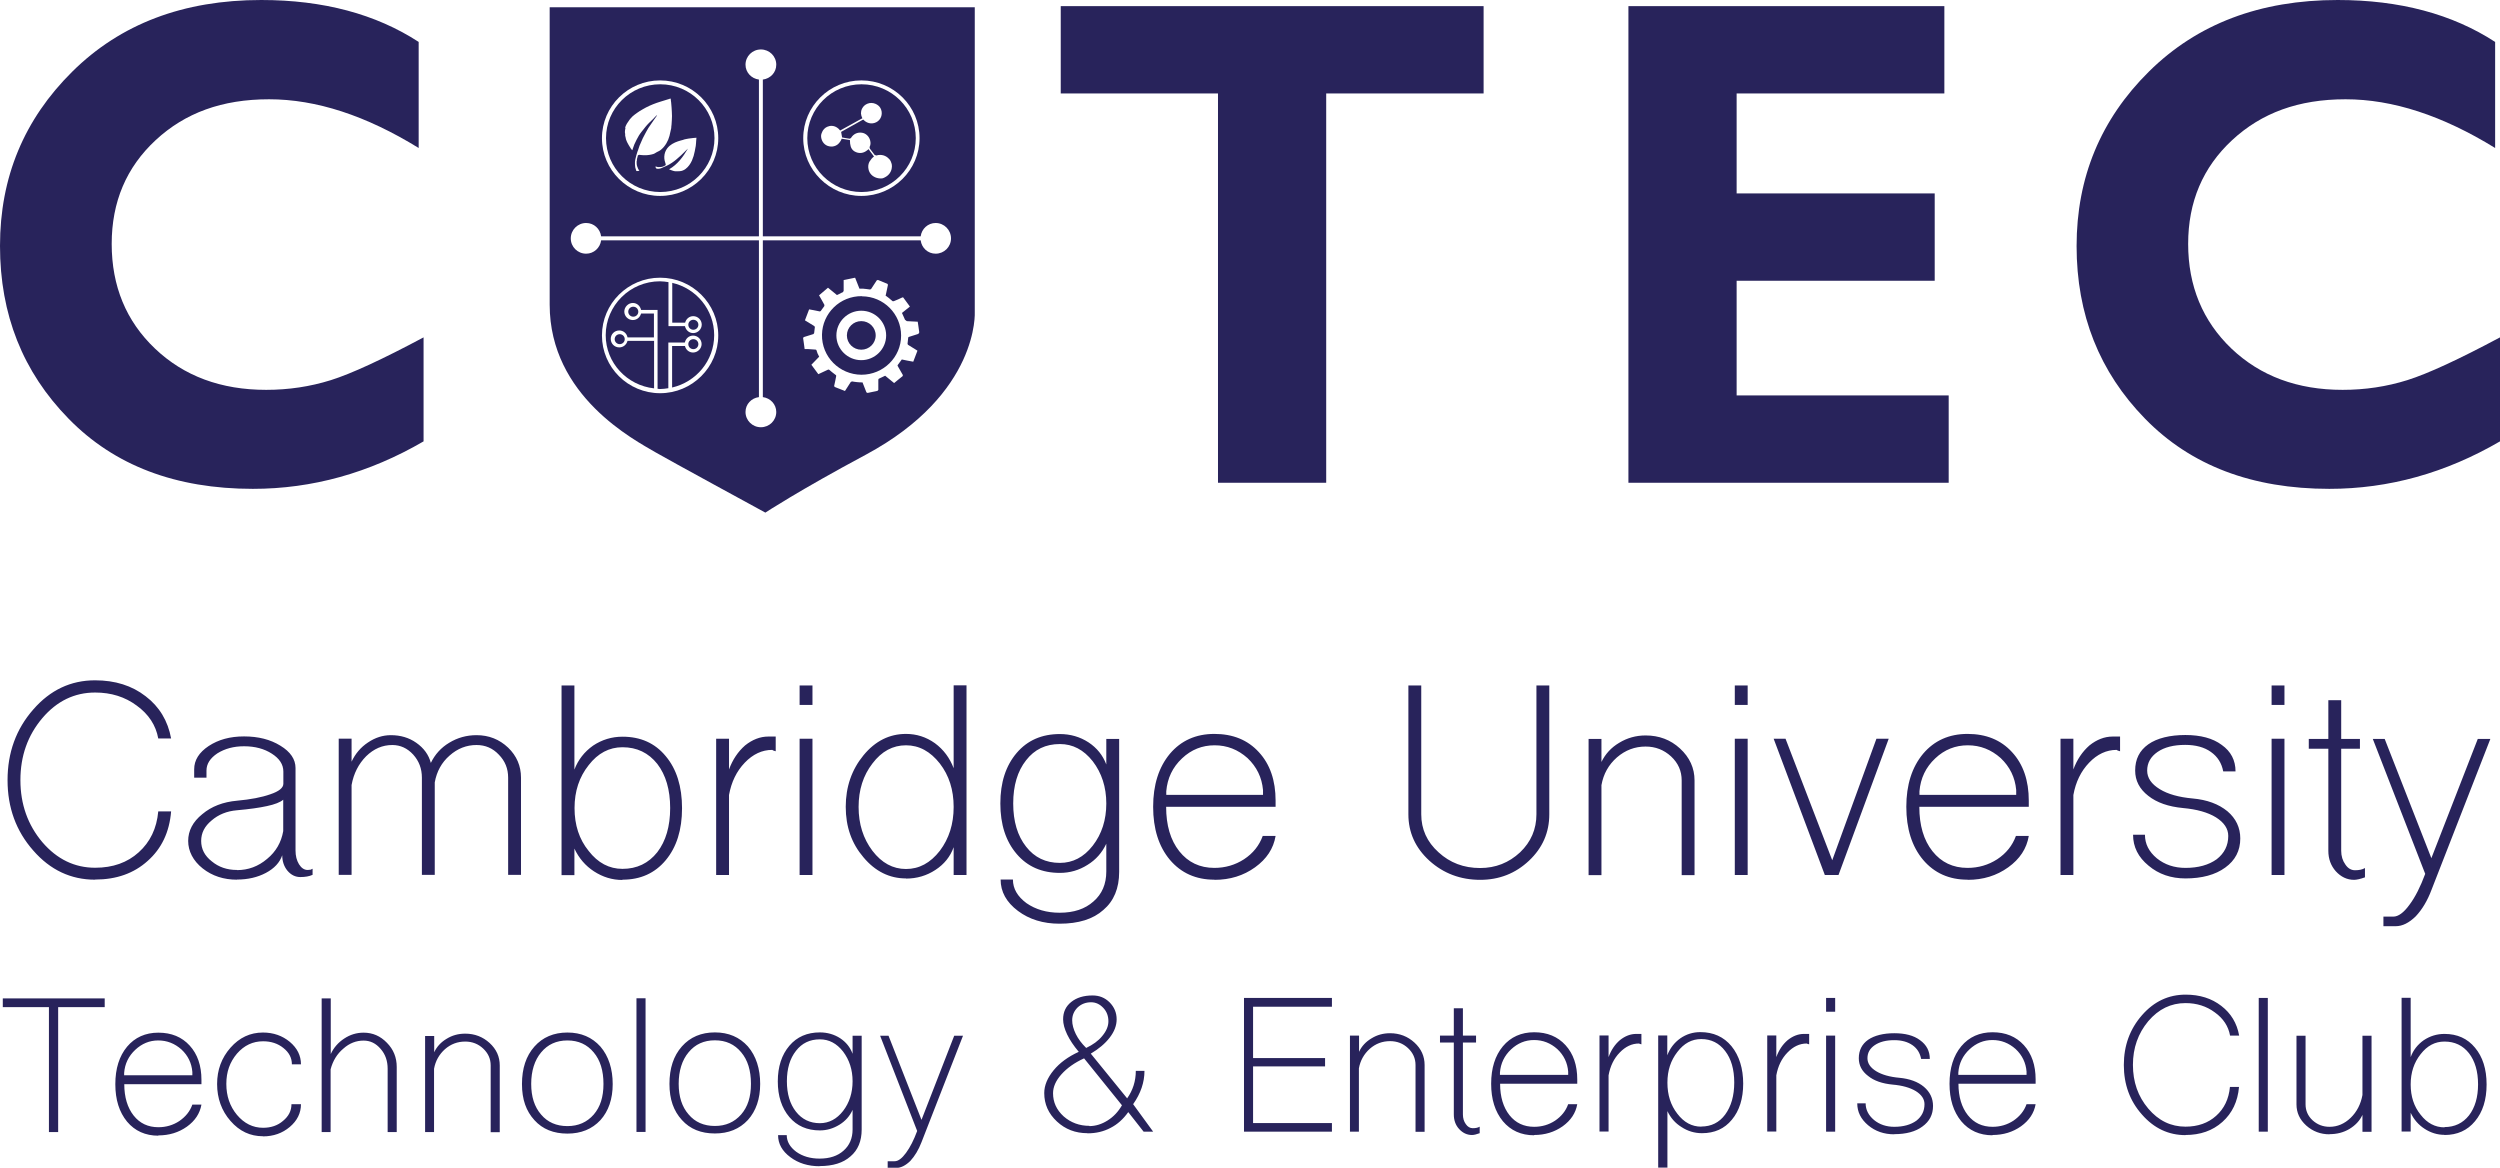<svg width="152" height="71" viewBox="0 0 152 71" fill="none" xmlns="http://www.w3.org/2000/svg">
<g clip-path="url(#clip0_151_5636)">
<path d="M144.912 56.313H145.66C146.068 56.313 146.468 56.11 146.875 55.714C147.266 55.3 147.589 54.76 147.836 54.101L151.414 44.926H150.649L147.827 52.177L144.989 44.926H144.266L147.453 53.131C147.164 53.907 146.85 54.54 146.493 55.013C146.145 55.494 145.813 55.73 145.516 55.73H144.912V56.313ZM143.127 53.494C143.28 53.494 143.51 53.443 143.79 53.342V52.776C143.637 52.869 143.433 52.911 143.187 52.911C142.949 52.911 142.753 52.793 142.6 52.565C142.43 52.329 142.345 52.05 142.345 51.729V45.525H143.484V44.926H142.345V42.571H141.563V44.926H140.374V45.525H141.563V51.729C141.563 52.219 141.716 52.633 142.014 52.97C142.328 53.316 142.702 53.494 143.127 53.494ZM138.113 42.858H138.895V41.676H138.113V42.858ZM138.895 53.198V44.917H138.113V53.198H138.895ZM132.86 53.409C133.88 53.409 134.688 53.19 135.291 52.751C135.903 52.312 136.209 51.721 136.209 50.978C136.209 50.32 135.945 49.763 135.427 49.324C134.892 48.885 134.186 48.623 133.311 48.547C132.478 48.471 131.806 48.285 131.313 47.981C130.803 47.669 130.548 47.298 130.548 46.85C130.548 46.386 130.761 46.006 131.177 45.719C131.594 45.432 132.155 45.289 132.86 45.289C133.498 45.289 134.025 45.432 134.424 45.719C134.832 46.006 135.079 46.403 135.172 46.901H135.92C135.92 46.226 135.64 45.685 135.079 45.289C134.535 44.883 133.795 44.689 132.869 44.689C131.942 44.689 131.152 44.875 130.616 45.255C130.081 45.635 129.818 46.158 129.818 46.85C129.818 47.458 130.081 47.973 130.616 48.387C131.135 48.8 131.84 49.045 132.733 49.129C133.566 49.205 134.237 49.391 134.73 49.695C135.223 50.007 135.478 50.379 135.478 50.826C135.478 51.409 135.24 51.881 134.773 52.244C134.288 52.59 133.659 52.768 132.877 52.768C132.197 52.768 131.619 52.574 131.135 52.185C130.65 51.78 130.413 51.307 130.413 50.75H129.69C129.69 51.493 130.005 52.118 130.633 52.633C131.245 53.148 131.993 53.409 132.886 53.409H132.86ZM126.061 53.198V48.336C126.205 47.542 126.52 46.892 127.021 46.369C127.514 45.854 128.075 45.593 128.687 45.593L128.764 45.635L128.9 45.677V44.782H128.449C127.956 44.782 127.48 44.968 127.038 45.322C126.605 45.702 126.282 46.183 126.061 46.783V44.917H125.279V53.198H126.061ZM116.703 48.319V48.108C116.771 47.315 117.086 46.648 117.664 46.107C118.225 45.576 118.888 45.314 119.644 45.314C120.4 45.314 121.063 45.576 121.641 46.09C122.202 46.622 122.517 47.272 122.585 48.032V48.328H116.712L116.703 48.319ZM119.635 53.494C120.579 53.494 121.395 53.24 122.1 52.734C122.806 52.227 123.222 51.594 123.35 50.826H122.568C122.355 51.409 121.981 51.881 121.429 52.244C120.893 52.59 120.29 52.768 119.627 52.768C118.743 52.768 118.029 52.43 117.494 51.755C116.958 51.079 116.695 50.176 116.695 49.053H123.35V48.682C123.35 47.45 123.01 46.462 122.33 45.728C121.65 44.985 120.749 44.622 119.627 44.622C118.505 44.622 117.604 45.027 116.924 45.829C116.244 46.648 115.904 47.72 115.904 49.053C115.904 50.387 116.244 51.468 116.924 52.278C117.604 53.08 118.505 53.485 119.627 53.485L119.635 53.494ZM111.782 53.198L114.833 44.917H114.086L111.4 52.303L108.561 44.917H107.839L110.949 53.198H111.774H111.782ZM105.476 42.858H106.258V41.676H105.476V42.858ZM106.258 53.198V44.917H105.476V53.198H106.258ZM97.368 53.198V47.737C97.487 47.061 97.801 46.496 98.311 46.048C98.821 45.609 99.399 45.39 100.053 45.39C100.657 45.39 101.167 45.593 101.6 45.989C102.034 46.394 102.246 46.876 102.246 47.45V53.207H103.028V47.45C103.028 46.698 102.731 46.048 102.144 45.508C101.566 44.976 100.869 44.715 100.053 44.715C99.467 44.715 98.931 44.867 98.447 45.162C97.963 45.449 97.606 45.837 97.368 46.327V44.926H96.586V53.207H97.368V53.198ZM89.99 53.494C91.155 53.494 92.141 53.105 92.965 52.329C93.789 51.552 94.197 50.615 94.197 49.509V41.676H93.415V49.509C93.415 50.413 93.084 51.189 92.421 51.822C91.741 52.455 90.934 52.776 89.99 52.776C88.996 52.776 88.154 52.455 87.466 51.822C86.76 51.189 86.412 50.413 86.412 49.509V41.676H85.63V49.509C85.63 50.615 86.055 51.552 86.905 52.329C87.763 53.105 88.8 53.494 89.999 53.494H89.99ZM70.909 48.319V48.108C70.978 47.315 71.292 46.648 71.87 46.107C72.431 45.576 73.094 45.314 73.85 45.314C74.607 45.314 75.27 45.576 75.847 46.09C76.409 46.622 76.723 47.272 76.791 48.032V48.328H70.918L70.909 48.319ZM73.842 53.494C74.785 53.494 75.601 53.24 76.306 52.734C77.012 52.227 77.428 51.594 77.556 50.826H76.774C76.561 51.409 76.188 51.881 75.635 52.244C75.1 52.59 74.496 52.768 73.833 52.768C72.949 52.768 72.235 52.43 71.7 51.755C71.165 51.079 70.901 50.176 70.901 49.053H77.556V48.682C77.556 47.45 77.216 46.462 76.536 45.728C75.856 44.985 74.955 44.622 73.833 44.622C72.711 44.622 71.81 45.027 71.13 45.829C70.451 46.648 70.111 47.72 70.111 49.053C70.111 50.387 70.451 51.468 71.13 52.278C71.81 53.08 72.711 53.485 73.833 53.485L73.842 53.494ZM64.442 52.464C63.583 52.464 62.895 52.135 62.385 51.476C61.866 50.818 61.603 49.94 61.603 48.851C61.603 47.762 61.866 46.884 62.385 46.226C62.895 45.567 63.575 45.238 64.442 45.238C65.224 45.238 65.886 45.584 66.439 46.285C66.983 46.994 67.263 47.855 67.263 48.851C67.263 49.847 66.991 50.708 66.439 51.417C65.895 52.118 65.224 52.464 64.442 52.464ZM64.425 56.161C65.572 56.161 66.464 55.883 67.085 55.325C67.722 54.785 68.045 54.008 68.045 53.012V44.926H67.263V46.479C67.051 45.922 66.694 45.474 66.184 45.137C65.665 44.799 65.079 44.63 64.442 44.63C63.345 44.63 62.47 45.01 61.815 45.778C61.152 46.555 60.821 47.576 60.821 48.851C60.821 50.126 61.152 51.147 61.815 51.923C62.47 52.692 63.345 53.072 64.442 53.072C65.045 53.072 65.606 52.911 66.124 52.582C66.634 52.27 67.008 51.839 67.263 51.299V52.987C67.263 53.755 67 54.363 66.481 54.81C65.971 55.266 65.291 55.494 64.425 55.494C63.643 55.494 62.971 55.3 62.41 54.912C61.866 54.507 61.586 54.034 61.586 53.477H60.838C60.838 54.219 61.186 54.853 61.892 55.384C62.58 55.899 63.422 56.161 64.416 56.161H64.425ZM55.084 52.835C54.285 52.835 53.605 52.464 53.044 51.729C52.483 50.986 52.203 50.1 52.203 49.062C52.203 48.024 52.483 47.146 53.044 46.42C53.605 45.677 54.285 45.314 55.084 45.314C55.883 45.314 56.563 45.685 57.141 46.42C57.702 47.146 57.982 48.024 57.982 49.062C57.982 50.1 57.702 50.986 57.141 51.729C56.563 52.472 55.883 52.835 55.084 52.835ZM55.084 53.418C55.747 53.418 56.342 53.24 56.869 52.894C57.404 52.548 57.778 52.084 57.982 51.51V53.198H58.764V41.667H57.982V46.707C57.744 46.082 57.37 45.576 56.843 45.187C56.308 44.807 55.721 44.622 55.084 44.622C54.081 44.622 53.214 45.052 52.5 45.922C51.786 46.791 51.421 47.838 51.421 49.053C51.421 50.269 51.778 51.282 52.5 52.126C53.214 52.979 54.081 53.409 55.084 53.409V53.418ZM48.616 42.858H49.398V41.676H48.616V42.858ZM49.398 53.198V44.917H48.616V53.198H49.398ZM44.324 53.198V48.336C44.468 47.542 44.783 46.892 45.284 46.369C45.777 45.854 46.338 45.593 46.95 45.593L47.027 45.635L47.163 45.677V44.782H46.712C46.219 44.782 45.743 44.968 45.301 45.322C44.868 45.702 44.545 46.183 44.324 46.783V44.917H43.542V53.198H44.324ZM37.847 52.827C37.04 52.827 36.352 52.464 35.791 51.738C35.213 51.029 34.932 50.159 34.932 49.129C34.932 48.1 35.221 47.239 35.791 46.521C36.352 45.795 37.04 45.432 37.847 45.432C38.723 45.432 39.428 45.77 39.964 46.445C40.482 47.12 40.746 48.015 40.746 49.129C40.746 50.244 40.482 51.139 39.964 51.814C39.428 52.489 38.723 52.827 37.847 52.827ZM37.847 53.485C38.944 53.485 39.819 53.088 40.474 52.303C41.137 51.51 41.468 50.455 41.468 49.138C41.468 47.821 41.137 46.757 40.474 45.972C39.819 45.179 38.944 44.791 37.847 44.791C37.193 44.791 36.598 44.976 36.063 45.331C35.527 45.711 35.153 46.192 34.924 46.791V41.676H34.142V53.207H34.924V51.594C35.196 52.177 35.595 52.641 36.114 52.979C36.649 53.325 37.219 53.502 37.839 53.502L37.847 53.485ZM21.376 53.19V47.728C21.503 47.028 21.801 46.445 22.26 45.981C22.727 45.525 23.254 45.297 23.849 45.297C24.342 45.297 24.767 45.491 25.124 45.88C25.473 46.268 25.651 46.732 25.651 47.281V53.19H26.433V47.568C26.552 46.909 26.849 46.361 27.334 45.939C27.819 45.508 28.362 45.297 28.974 45.297C29.51 45.297 29.96 45.491 30.326 45.88C30.708 46.268 30.895 46.732 30.895 47.281V53.19H31.677V47.281C31.677 46.572 31.414 45.956 30.895 45.457C30.36 44.951 29.722 44.698 28.974 44.698C28.371 44.698 27.819 44.85 27.308 45.162C26.816 45.457 26.442 45.871 26.195 46.386C26.068 45.896 25.77 45.483 25.311 45.162C24.869 44.85 24.351 44.698 23.764 44.698C23.271 44.698 22.804 44.85 22.37 45.145C21.937 45.432 21.605 45.82 21.376 46.31V44.909H20.594V53.19H21.376ZM14.407 52.894C13.803 52.894 13.293 52.717 12.877 52.371C12.443 52.033 12.231 51.62 12.231 51.13C12.231 50.64 12.443 50.235 12.86 49.889C13.276 49.526 13.795 49.315 14.407 49.264C15.163 49.197 15.767 49.112 16.226 49.011C16.71 48.91 17.041 48.775 17.22 48.623V50.531C17.101 51.214 16.778 51.78 16.242 52.219C15.707 52.675 15.095 52.903 14.407 52.903V52.894ZM14.407 53.477C15.07 53.477 15.656 53.342 16.166 53.072C16.676 52.801 17.007 52.447 17.16 51.999C17.16 52.362 17.262 52.675 17.475 52.937C17.696 53.198 17.959 53.325 18.257 53.325C18.554 53.325 18.801 53.283 19.005 53.19V52.818L18.886 52.877L18.707 52.894C18.495 52.894 18.325 52.776 18.18 52.548C18.036 52.312 17.968 52.033 17.968 51.712V46.698C17.968 46.166 17.662 45.711 17.05 45.339C16.438 44.959 15.699 44.774 14.84 44.774C13.982 44.774 13.285 44.968 12.69 45.356C12.103 45.745 11.806 46.217 11.806 46.774V47.281H12.554V46.85C12.554 46.445 12.775 46.099 13.217 45.803C13.676 45.517 14.211 45.373 14.84 45.373C15.503 45.373 16.064 45.525 16.523 45.82C16.99 46.116 17.228 46.479 17.228 46.909V47.652C17.228 47.897 16.965 48.117 16.43 48.294C15.911 48.479 15.24 48.606 14.415 48.682C13.565 48.758 12.86 49.028 12.299 49.501C11.721 49.965 11.441 50.514 11.441 51.13C11.441 51.746 11.738 52.337 12.324 52.801C12.902 53.257 13.599 53.485 14.415 53.485L14.407 53.477ZM5.788 53.477C7.08 53.477 8.143 53.097 8.976 52.346C9.826 51.594 10.302 50.59 10.404 49.332H9.622C9.528 50.37 9.129 51.197 8.432 51.822C7.743 52.447 6.859 52.759 5.788 52.759C4.539 52.759 3.468 52.244 2.576 51.206C1.692 50.159 1.241 48.901 1.241 47.433C1.241 45.964 1.683 44.715 2.576 43.659C3.46 42.621 4.531 42.106 5.788 42.106C6.757 42.106 7.599 42.368 8.313 42.9C9.044 43.431 9.477 44.098 9.622 44.9H10.404C10.208 43.828 9.69 42.967 8.857 42.334C8.024 41.684 6.995 41.363 5.78 41.363C4.301 41.363 3.052 41.954 2.023 43.136C0.978 44.326 0.459 45.761 0.459 47.433C0.459 49.104 0.978 50.531 2.023 51.712C3.052 52.894 4.31 53.485 5.78 53.485L5.788 53.477Z" fill="#28235B"/>
<path d="M148.626 68.543C148.057 68.543 147.572 68.29 147.173 67.775C146.765 67.269 146.569 66.661 146.569 65.935C146.569 65.209 146.773 64.601 147.173 64.095C147.572 63.58 148.048 63.327 148.626 63.327C149.247 63.327 149.74 63.563 150.114 64.036C150.479 64.508 150.666 65.142 150.666 65.927C150.666 66.712 150.479 67.345 150.114 67.817C149.74 68.29 149.238 68.526 148.626 68.526V68.543ZM148.626 69.008C149.4 69.008 150.02 68.729 150.479 68.172C150.947 67.615 151.185 66.872 151.185 65.935C151.185 64.998 150.947 64.255 150.479 63.698C150.02 63.141 149.4 62.862 148.626 62.862C148.167 62.862 147.751 62.989 147.368 63.242C146.994 63.504 146.722 63.85 146.569 64.272V60.668H146.017V68.797H146.569V67.657C146.765 68.071 147.045 68.391 147.411 68.628C147.785 68.873 148.193 68.999 148.626 68.999V69.008ZM141.64 68.957C142.082 68.957 142.481 68.856 142.838 68.645C143.204 68.425 143.476 68.138 143.637 67.784V68.814H144.19V62.972H143.637V66.577C143.535 67.134 143.297 67.598 142.923 67.961C142.549 68.324 142.116 68.51 141.64 68.51C141.232 68.51 140.892 68.375 140.603 68.113C140.314 67.843 140.178 67.514 140.178 67.142V62.972H139.626V67.142C139.626 67.649 139.821 68.071 140.221 68.434C140.62 68.788 141.087 68.966 141.64 68.966V68.957ZM137.883 68.805V60.676H137.331V68.805H137.883ZM132.869 69.008C133.778 69.008 134.526 68.746 135.121 68.214C135.716 67.682 136.056 66.973 136.132 66.087H135.58C135.512 66.821 135.231 67.404 134.739 67.843C134.254 68.282 133.625 68.501 132.877 68.501C131.993 68.501 131.237 68.138 130.616 67.404C129.987 66.661 129.682 65.775 129.682 64.745C129.682 63.715 129.996 62.829 130.616 62.086C131.245 61.351 131.993 60.988 132.877 60.988C133.557 60.988 134.152 61.174 134.662 61.554C135.18 61.925 135.486 62.398 135.588 62.964H136.141C136.005 62.204 135.639 61.605 135.053 61.157C134.467 60.701 133.744 60.474 132.886 60.474C131.849 60.474 130.965 60.887 130.234 61.723C129.495 62.567 129.129 63.572 129.129 64.753C129.129 65.935 129.495 66.94 130.234 67.767C130.965 68.603 131.849 69.016 132.886 69.016L132.869 69.008ZM119.066 65.361V65.209C119.108 64.652 119.338 64.179 119.746 63.799C120.145 63.428 120.604 63.234 121.14 63.234C121.675 63.234 122.143 63.419 122.551 63.782C122.95 64.154 123.171 64.618 123.214 65.15V65.353H119.074L119.066 65.361ZM121.14 69.008C121.803 69.008 122.381 68.83 122.882 68.476C123.375 68.121 123.673 67.674 123.766 67.134H123.214C123.069 67.547 122.797 67.877 122.415 68.138C122.041 68.383 121.616 68.51 121.148 68.51C120.519 68.51 120.018 68.273 119.644 67.801C119.27 67.328 119.074 66.686 119.074 65.893H123.766V65.631C123.766 64.762 123.528 64.07 123.052 63.546C122.576 63.023 121.939 62.761 121.148 62.761C120.358 62.761 119.72 63.048 119.244 63.614C118.769 64.188 118.531 64.947 118.531 65.893C118.531 66.838 118.769 67.59 119.244 68.172C119.72 68.738 120.358 69.025 121.148 69.025L121.14 69.008ZM115.173 68.957C115.887 68.957 116.465 68.805 116.882 68.493C117.315 68.18 117.528 67.767 117.528 67.243C117.528 66.779 117.341 66.391 116.975 66.079C116.601 65.766 116.1 65.589 115.488 65.53C114.901 65.479 114.425 65.344 114.077 65.133C113.72 64.914 113.541 64.652 113.541 64.34C113.541 64.01 113.686 63.749 113.983 63.546C114.281 63.344 114.672 63.242 115.173 63.242C115.624 63.242 115.989 63.344 116.278 63.546C116.567 63.749 116.737 64.027 116.805 64.382H117.332C117.332 63.909 117.137 63.529 116.737 63.242C116.355 62.955 115.828 62.82 115.173 62.82C114.519 62.82 113.966 62.955 113.584 63.217C113.21 63.479 113.015 63.858 113.015 64.34C113.015 64.77 113.202 65.133 113.584 65.42C113.949 65.716 114.451 65.884 115.071 65.944C115.658 65.994 116.134 66.129 116.482 66.34C116.831 66.56 117.009 66.821 117.009 67.134C117.009 67.547 116.848 67.877 116.516 68.138C116.176 68.383 115.726 68.51 115.173 68.51C114.697 68.51 114.281 68.375 113.941 68.096C113.601 67.809 113.431 67.471 113.431 67.083H112.921C112.921 67.606 113.142 68.045 113.584 68.417C114.017 68.78 114.544 68.966 115.173 68.966V68.957ZM111.026 61.512H111.578V60.676H111.026V61.512ZM111.578 68.805V62.964H111.026V68.805H111.578ZM108 68.805V65.378C108.102 64.821 108.323 64.356 108.68 63.993C109.028 63.631 109.419 63.445 109.853 63.445L109.904 63.47L109.997 63.495V62.862H109.683C109.334 62.862 109.003 62.989 108.688 63.242C108.382 63.504 108.153 63.85 108 64.272V62.955H107.448V68.797H108V68.805ZM103.436 68.501C102.866 68.501 102.382 68.24 101.983 67.716C101.575 67.193 101.379 66.568 101.379 65.825C101.379 65.082 101.583 64.475 101.983 63.96C102.382 63.436 102.858 63.175 103.436 63.175C104.039 63.175 104.524 63.419 104.889 63.901C105.255 64.373 105.442 65.015 105.442 65.817C105.442 66.619 105.255 67.269 104.889 67.767C104.532 68.248 104.048 68.493 103.436 68.493V68.501ZM101.379 71V67.556C101.575 67.969 101.855 68.29 102.238 68.526C102.611 68.771 103.028 68.898 103.478 68.898C104.243 68.898 104.847 68.628 105.297 68.079C105.756 67.531 105.986 66.796 105.986 65.884C105.986 64.973 105.748 64.188 105.272 63.605C104.804 63.04 104.175 62.753 103.376 62.753C102.934 62.753 102.526 62.879 102.161 63.133C101.796 63.394 101.532 63.74 101.371 64.162V62.955H100.818V70.991H101.371L101.379 71ZM97.801 68.805V65.378C97.903 64.821 98.124 64.356 98.481 63.993C98.829 63.631 99.22 63.445 99.654 63.445L99.705 63.47L99.798 63.495V62.862H99.484C99.135 62.862 98.804 62.989 98.489 63.242C98.183 63.504 97.954 63.85 97.801 64.272V62.955H97.249V68.797H97.801V68.805ZM91.197 65.361V65.209C91.24 64.652 91.469 64.179 91.877 63.799C92.276 63.428 92.735 63.234 93.271 63.234C93.806 63.234 94.274 63.419 94.682 63.782C95.081 64.154 95.302 64.618 95.345 65.15V65.353H91.206L91.197 65.361ZM93.271 69.008C93.934 69.008 94.512 68.83 95.013 68.476C95.506 68.121 95.804 67.674 95.897 67.134H95.345C95.2 67.547 94.928 67.877 94.546 68.138C94.172 68.383 93.747 68.51 93.279 68.51C92.65 68.51 92.149 68.273 91.775 67.801C91.401 67.328 91.206 66.686 91.206 65.893H95.897V65.631C95.897 64.762 95.659 64.07 95.183 63.546C94.707 63.023 94.07 62.761 93.279 62.761C92.489 62.761 91.852 63.048 91.376 63.614C90.9 64.188 90.662 64.947 90.662 65.893C90.662 66.838 90.9 67.59 91.376 68.172C91.852 68.738 92.489 69.025 93.279 69.025L93.271 69.008ZM89.497 69.008C89.608 69.008 89.761 68.974 89.965 68.898V68.501C89.854 68.569 89.71 68.594 89.54 68.594C89.378 68.594 89.234 68.51 89.123 68.349C89.004 68.189 88.945 67.986 88.945 67.758V63.386H89.744V62.964H88.945V61.301H88.392V62.964H87.551V63.386H88.392V67.758C88.392 68.105 88.494 68.4 88.707 68.636C88.928 68.881 89.191 69.008 89.497 69.008ZM82.621 68.805V64.956C82.706 64.483 82.927 64.086 83.284 63.766C83.641 63.453 84.049 63.301 84.517 63.301C84.942 63.301 85.307 63.445 85.605 63.723C85.91 64.01 86.064 64.348 86.064 64.753V68.814H86.616V64.753C86.616 64.222 86.412 63.766 85.996 63.386C85.588 63.014 85.095 62.82 84.517 62.82C84.1 62.82 83.726 62.922 83.386 63.133C83.046 63.335 82.791 63.605 82.63 63.951V62.964H82.077V68.805H82.63H82.621ZM80.981 68.805V68.282H76.187V64.838H80.564V64.331H76.187V61.208H80.981V60.676H75.635V68.805H80.981ZM66.031 63.706C65.767 63.445 65.555 63.166 65.41 62.871C65.266 62.575 65.189 62.297 65.189 62.035C65.189 61.731 65.3 61.47 65.521 61.25C65.75 61.039 66.022 60.938 66.337 60.938C66.626 60.938 66.872 61.056 67.085 61.284C67.289 61.503 67.391 61.773 67.391 62.094C67.391 62.398 67.263 62.694 67.017 62.989C66.779 63.285 66.447 63.521 66.039 63.715L66.031 63.706ZM66.235 68.451C65.631 68.451 65.104 68.256 64.671 67.877C64.237 67.48 64.025 67.016 64.025 66.467C64.025 66.087 64.195 65.699 64.535 65.319C64.875 64.939 65.334 64.61 65.912 64.348L68.215 67.201C67.986 67.598 67.697 67.902 67.348 68.121C66.991 68.349 66.617 68.467 66.226 68.467L66.235 68.451ZM66.124 68.906C66.643 68.906 67.102 68.797 67.518 68.577C67.935 68.366 68.292 68.045 68.598 67.615L69.532 68.805H70.111L68.895 67.134C69.354 66.484 69.584 65.808 69.584 65.108H69.057C69.057 65.733 68.878 66.29 68.53 66.779L66.32 64.061C66.804 63.774 67.187 63.453 67.467 63.09C67.756 62.719 67.892 62.347 67.892 61.976C67.892 61.571 67.748 61.233 67.467 60.946C67.178 60.659 66.838 60.524 66.43 60.524C65.886 60.524 65.453 60.659 65.13 60.921C64.799 61.183 64.637 61.537 64.637 61.976C64.637 62.246 64.722 62.559 64.883 62.896C65.045 63.234 65.283 63.588 65.589 63.951C64.943 64.247 64.433 64.618 64.059 65.074C63.685 65.53 63.49 65.994 63.49 66.458C63.49 67.134 63.745 67.708 64.263 68.189C64.773 68.662 65.385 68.898 66.116 68.898L66.124 68.906ZM53.962 71.008H54.489C54.778 71.008 55.058 70.865 55.347 70.586C55.619 70.291 55.849 69.911 56.027 69.447L58.551 62.972H58.016L56.027 68.088L54.022 62.972H53.511L55.764 68.763C55.56 69.312 55.339 69.751 55.084 70.097C54.837 70.434 54.608 70.603 54.395 70.603H53.971V71.017L53.962 71.008ZM49.848 68.29C49.245 68.29 48.76 68.054 48.395 67.59C48.029 67.125 47.843 66.509 47.843 65.741C47.843 64.973 48.029 64.356 48.395 63.892C48.752 63.428 49.236 63.192 49.848 63.192C50.401 63.192 50.868 63.436 51.259 63.934C51.642 64.441 51.837 65.04 51.837 65.741C51.837 66.442 51.642 67.049 51.259 67.547C50.877 68.037 50.401 68.29 49.848 68.29ZM49.831 70.898C50.639 70.898 51.268 70.704 51.71 70.308C52.16 69.928 52.39 69.379 52.39 68.678V62.972H51.837V64.07C51.693 63.673 51.438 63.36 51.081 63.124C50.715 62.888 50.299 62.77 49.848 62.77C49.075 62.77 48.455 63.04 47.995 63.58C47.528 64.129 47.29 64.855 47.29 65.749C47.29 66.644 47.528 67.37 47.995 67.919C48.455 68.459 49.075 68.729 49.848 68.729C50.273 68.729 50.664 68.611 51.038 68.383C51.395 68.164 51.667 67.86 51.837 67.48V68.67C51.837 69.21 51.65 69.641 51.285 69.962C50.928 70.282 50.443 70.443 49.831 70.443C49.279 70.443 48.803 70.308 48.412 70.029C48.029 69.742 47.834 69.404 47.834 69.016H47.307C47.307 69.54 47.554 69.987 48.055 70.358C48.539 70.721 49.134 70.907 49.84 70.907L49.831 70.898ZM43.465 68.459C42.794 68.459 42.258 68.223 41.868 67.758C41.46 67.294 41.264 66.669 41.264 65.893C41.264 65.116 41.468 64.449 41.868 63.977C42.267 63.495 42.794 63.251 43.465 63.251C44.137 63.251 44.664 63.495 45.063 63.977C45.463 64.449 45.658 65.091 45.658 65.893C45.658 66.695 45.463 67.294 45.063 67.758C44.655 68.223 44.128 68.459 43.465 68.459ZM43.465 68.915C44.29 68.915 44.961 68.645 45.471 68.096C45.964 67.547 46.219 66.813 46.219 65.901C46.219 64.99 45.973 64.205 45.471 63.622C44.961 63.057 44.298 62.77 43.465 62.77C42.633 62.77 41.961 63.057 41.46 63.622C40.95 64.196 40.703 64.956 40.703 65.901C40.703 66.847 40.958 67.547 41.46 68.096C41.953 68.645 42.624 68.915 43.465 68.915ZM39.25 68.822V60.693H38.697V68.822H39.25ZM34.499 68.467C33.827 68.467 33.292 68.231 32.901 67.767C32.493 67.302 32.297 66.678 32.297 65.901C32.297 65.125 32.501 64.458 32.901 63.985C33.3 63.504 33.827 63.259 34.499 63.259C35.17 63.259 35.697 63.504 36.097 63.985C36.496 64.458 36.691 65.099 36.691 65.901C36.691 66.703 36.496 67.302 36.097 67.767C35.689 68.231 35.162 68.467 34.499 68.467ZM34.499 68.923C35.323 68.923 35.995 68.653 36.505 68.105C36.998 67.556 37.252 66.821 37.252 65.91C37.252 64.998 37.006 64.213 36.505 63.631C35.995 63.065 35.332 62.778 34.499 62.778C33.666 62.778 32.994 63.065 32.493 63.631C31.983 64.205 31.736 64.964 31.736 65.91C31.736 66.855 31.991 67.556 32.493 68.105C32.986 68.653 33.657 68.923 34.499 68.923ZM26.39 68.83V64.981C26.476 64.508 26.697 64.112 27.053 63.791C27.41 63.479 27.818 63.327 28.286 63.327C28.711 63.327 29.076 63.47 29.374 63.749C29.68 64.036 29.833 64.373 29.833 64.779V68.839H30.385V64.779C30.385 64.247 30.181 63.791 29.765 63.411C29.357 63.04 28.864 62.846 28.286 62.846C27.869 62.846 27.495 62.947 27.155 63.158C26.816 63.36 26.561 63.631 26.399 63.977V62.989H25.846V68.83H26.399H26.39ZM20.101 68.83V65.015C20.237 64.492 20.5 64.07 20.875 63.757C21.24 63.428 21.656 63.268 22.107 63.268C22.515 63.268 22.855 63.436 23.144 63.774C23.433 64.103 23.569 64.508 23.569 64.981V68.83H24.121V64.871C24.121 64.297 23.926 63.808 23.526 63.403C23.127 62.989 22.659 62.786 22.107 62.786C21.682 62.786 21.291 62.905 20.934 63.141C20.569 63.377 20.288 63.698 20.11 64.086V60.701H19.557V68.83H20.11H20.101ZM15.988 69.092C16.625 69.092 17.169 68.898 17.619 68.518C18.07 68.138 18.299 67.674 18.299 67.134H17.721C17.721 67.531 17.551 67.868 17.211 68.147C16.88 68.434 16.472 68.569 15.996 68.569C15.376 68.569 14.849 68.307 14.407 67.784C13.973 67.26 13.761 66.636 13.761 65.901C13.761 65.167 13.973 64.576 14.407 64.061C14.849 63.555 15.376 63.31 15.996 63.31C16.48 63.31 16.897 63.445 17.237 63.723C17.577 63.993 17.747 64.323 17.747 64.711H18.299C18.299 64.179 18.07 63.723 17.619 63.344C17.169 62.972 16.625 62.778 15.988 62.778C15.214 62.778 14.56 63.082 14.016 63.698C13.472 64.314 13.2 65.049 13.2 65.91C13.2 66.771 13.472 67.539 14.016 68.155C14.56 68.78 15.214 69.084 15.988 69.084V69.092ZM7.548 65.386V65.234C7.59 64.677 7.82 64.205 8.228 63.825C8.627 63.453 9.086 63.259 9.622 63.259C10.157 63.259 10.624 63.445 11.032 63.808C11.432 64.179 11.653 64.644 11.695 65.175V65.378H7.556L7.548 65.386ZM9.622 69.033C10.284 69.033 10.862 68.856 11.364 68.501C11.857 68.147 12.154 67.699 12.248 67.159H11.695C11.551 67.573 11.279 67.902 10.896 68.164C10.523 68.408 10.098 68.535 9.63 68.535C9.001 68.535 8.5 68.299 8.126 67.826C7.752 67.353 7.556 66.712 7.556 65.918H12.248V65.656C12.248 64.787 12.01 64.095 11.534 63.572C11.058 63.048 10.421 62.786 9.63 62.786C8.84 62.786 8.202 63.073 7.726 63.639C7.25 64.213 7.012 64.973 7.012 65.918C7.012 66.864 7.25 67.615 7.726 68.197C8.202 68.763 8.84 69.05 9.63 69.05L9.622 69.033ZM3.536 68.83V61.233H6.366V60.701H0.17V61.233H2.975V68.83H3.528H3.536Z" fill="#28235B"/>
<path d="M25.753 20.512V26.835C22.446 28.76 18.987 29.722 15.375 29.722C10.684 29.722 6.952 28.304 4.173 25.459C1.385 22.614 0 19.12 0 14.95C0 10.78 1.462 7.26 4.394 4.356C7.326 1.452 11.151 0 15.885 0C19.65 0 22.846 0.853 25.455 2.549V8.998C22.251 7.023 19.225 6.036 16.361 6.036C13.497 6.036 11.253 6.863 9.468 8.517C7.683 10.172 6.791 12.274 6.791 14.831C6.791 17.389 7.666 19.525 9.426 21.196C11.185 22.868 13.437 23.703 16.183 23.703C17.542 23.703 18.851 23.509 20.118 23.112C21.375 22.716 23.254 21.846 25.753 20.512Z" fill="#28235B"/>
<path d="M90.203 0.373V5.682H80.633V29.352H74.054V5.682H64.493V0.373H90.203Z" fill="#28235B"/>
<path d="M118.48 24.042V29.352H99.008V0.373H118.217V5.682H105.587V11.76H117.63V17.07H105.587V24.042H118.48Z" fill="#28235B"/>
<path d="M152.001 20.512V26.835C148.695 28.76 145.236 29.722 141.624 29.722C136.932 29.722 133.201 28.304 130.422 25.459C127.643 22.614 126.257 19.12 126.257 14.958C126.257 10.796 127.719 7.26 130.651 4.356C133.584 1.452 137.408 0 142.134 0C145.899 0 149.095 0.853 151.704 2.549V8.998C148.5 7.023 145.474 6.036 142.61 6.036C139.746 6.036 137.502 6.863 135.717 8.517C133.932 10.172 133.04 12.274 133.04 14.831C133.04 17.389 133.924 19.525 135.674 21.196C137.434 22.868 139.686 23.703 142.431 23.703C143.791 23.703 145.1 23.509 146.366 23.112C147.624 22.716 149.503 21.846 152.001 20.512Z" fill="#28235B"/>
<path d="M40.143 11.675C41.962 11.675 43.441 10.206 43.441 8.399C43.441 6.593 41.962 5.124 40.143 5.124C38.324 5.124 36.845 6.593 36.845 8.399C36.845 10.206 38.324 11.675 40.143 11.675ZM41.545 8.492C41.656 8.467 41.758 8.441 41.868 8.425C41.962 8.408 42.047 8.408 42.14 8.391L42.344 8.374L42.327 8.568C42.327 8.669 42.31 8.771 42.302 8.872C42.285 8.973 42.268 9.083 42.242 9.193C42.208 9.387 42.149 9.581 42.072 9.758C41.979 9.961 41.86 10.138 41.681 10.273C41.579 10.349 41.46 10.4 41.333 10.408C41.222 10.408 41.12 10.425 41.018 10.408C40.908 10.391 40.806 10.341 40.704 10.307L40.687 10.29C41.197 9.995 41.528 9.539 41.817 9.049H41.809L41.664 9.193C41.494 9.362 41.324 9.53 41.137 9.682C40.959 9.834 40.763 9.969 40.551 10.071C40.44 10.121 40.321 10.18 40.211 10.223C40.117 10.256 40.015 10.282 39.905 10.248L39.862 10.189V10.113C39.956 10.164 40.049 10.164 40.151 10.155C40.27 10.155 40.381 10.104 40.474 10.037V9.986C40.423 9.834 40.381 9.682 40.389 9.522C40.398 9.336 40.457 9.159 40.576 9.007C40.746 8.796 40.976 8.678 41.222 8.593C41.341 8.551 41.46 8.526 41.579 8.492H41.545ZM38.001 7.791C38.018 7.741 38.027 7.69 38.052 7.64C38.086 7.564 38.129 7.488 38.18 7.42C38.256 7.293 38.35 7.175 38.46 7.074C38.545 6.998 38.639 6.93 38.732 6.863C38.843 6.779 38.962 6.711 39.081 6.643C39.148 6.61 39.208 6.567 39.276 6.534C39.556 6.39 39.854 6.272 40.16 6.179C40.321 6.129 40.483 6.078 40.653 6.027C40.67 6.027 40.687 6.019 40.695 6.01L40.78 5.993C40.78 6.069 40.797 6.154 40.806 6.23C40.814 6.331 40.823 6.424 40.831 6.525C40.84 6.703 40.857 6.88 40.857 7.057C40.857 7.226 40.84 7.395 40.831 7.564C40.831 7.614 40.823 7.665 40.814 7.716C40.814 7.758 40.814 7.808 40.797 7.851C40.772 7.986 40.738 8.129 40.704 8.264C40.661 8.425 40.602 8.568 40.517 8.712C40.432 8.855 40.33 8.982 40.211 9.083C40.134 9.159 40.032 9.201 39.93 9.252C39.862 9.286 39.811 9.336 39.727 9.362C39.565 9.412 39.395 9.438 39.225 9.438C39.2 9.438 39.174 9.438 39.148 9.438C39.055 9.438 38.953 9.421 38.859 9.412L38.783 9.446C38.783 9.446 38.766 9.522 38.758 9.556C38.749 9.598 38.732 9.64 38.724 9.682V9.758L38.706 9.826C38.706 9.927 38.706 10.02 38.74 10.113C38.766 10.206 38.809 10.299 38.877 10.383L38.749 10.4H38.706L38.698 10.391L38.681 10.374L38.622 10.172C38.605 10.062 38.605 9.961 38.605 9.851C38.605 9.775 38.63 9.691 38.647 9.615C38.672 9.522 38.69 9.421 38.724 9.328C38.74 9.26 38.766 9.201 38.791 9.134C38.817 9.041 38.851 8.948 38.885 8.855C38.91 8.788 38.944 8.728 38.97 8.661C39.004 8.577 39.038 8.492 39.081 8.408C39.114 8.332 39.157 8.256 39.2 8.18C39.225 8.129 39.251 8.078 39.276 8.036C39.327 7.952 39.37 7.867 39.42 7.783C39.523 7.623 39.633 7.471 39.743 7.31C39.811 7.217 39.871 7.125 39.939 7.032V6.998L39.956 6.99L39.896 7.04C39.828 7.099 39.769 7.175 39.701 7.243C39.539 7.395 39.378 7.547 39.242 7.716C39.191 7.775 39.14 7.842 39.097 7.901C39.072 7.935 39.047 7.969 39.021 7.994C38.962 8.07 38.902 8.146 38.851 8.23C38.8 8.315 38.758 8.408 38.706 8.492C38.605 8.678 38.52 8.88 38.46 9.083V9.1L38.443 9.125H38.435V9.134L38.409 9.1L38.35 9.024C38.299 8.948 38.256 8.88 38.214 8.804C38.197 8.771 38.18 8.728 38.154 8.695C38.12 8.627 38.086 8.551 38.061 8.475L38.035 8.349L38.01 8.247V8.146L37.993 8.036C37.993 7.943 38.01 7.851 38.035 7.758L38.001 7.791Z" fill="#28235B"/>
<path d="M42.461 19.745C42.461 19.577 42.325 19.442 42.156 19.442C41.986 19.442 41.85 19.577 41.85 19.745C41.85 19.914 41.986 20.049 42.156 20.049C42.325 20.049 42.461 19.914 42.461 19.745Z" fill="#28235B"/>
<path d="M37.373 20.621C37.373 20.789 37.509 20.924 37.678 20.924C37.848 20.924 37.984 20.789 37.984 20.621C37.984 20.452 37.848 20.318 37.678 20.318C37.509 20.318 37.373 20.452 37.373 20.621Z" fill="#28235B"/>
<path d="M40.873 17.205V19.619H41.655C41.714 19.391 41.91 19.222 42.148 19.222C42.437 19.222 42.666 19.459 42.666 19.737C42.666 20.016 42.428 20.252 42.148 20.252C41.893 20.252 41.697 20.066 41.646 19.83H40.643V17.154C40.473 17.129 40.303 17.103 40.125 17.103C38.306 17.103 36.827 18.572 36.827 20.379C36.827 22.058 38.119 23.434 39.768 23.612V20.725H38.153C38.093 20.953 37.898 21.122 37.652 21.122C37.363 21.122 37.133 20.893 37.133 20.607C37.133 20.32 37.363 20.092 37.652 20.092C37.907 20.092 38.111 20.277 38.153 20.514H39.759V19.062H38.977C38.918 19.29 38.722 19.459 38.476 19.459C38.187 19.459 37.958 19.222 37.958 18.944C37.958 18.665 38.196 18.42 38.476 18.42C38.731 18.42 38.926 18.606 38.977 18.842H39.98V23.637C40.023 23.637 40.074 23.654 40.116 23.654C40.295 23.654 40.465 23.628 40.635 23.603V20.826H41.638C41.689 20.59 41.884 20.404 42.139 20.404C42.428 20.404 42.658 20.64 42.658 20.919C42.658 21.197 42.42 21.434 42.139 21.434C41.893 21.434 41.697 21.265 41.646 21.037H40.864V23.561C42.326 23.223 43.422 21.932 43.422 20.379C43.422 18.825 42.326 17.526 40.864 17.196L40.873 17.205Z" fill="#28235B"/>
<path d="M42.461 20.924C42.461 20.756 42.325 20.621 42.156 20.621C41.986 20.621 41.85 20.756 41.85 20.924C41.85 21.093 41.986 21.228 42.156 21.228C42.325 21.228 42.461 21.093 42.461 20.924Z" fill="#28235B"/>
<path d="M38.198 18.951C38.198 19.12 38.334 19.255 38.503 19.255C38.673 19.255 38.809 19.12 38.809 18.951C38.809 18.783 38.673 18.648 38.503 18.648C38.334 18.648 38.198 18.783 38.198 18.951Z" fill="#28235B"/>
<path d="M52.381 11.675C54.2 11.675 55.679 10.206 55.679 8.399C55.679 6.593 54.2 5.124 52.381 5.124C50.562 5.124 49.084 6.593 49.084 8.399C49.084 10.206 50.562 11.675 52.381 11.675ZM50.001 7.986C50.069 7.867 50.171 7.758 50.299 7.707C50.469 7.631 50.69 7.623 50.894 7.758C50.962 7.8 51.021 7.859 51.081 7.935C51.378 7.766 51.684 7.597 51.982 7.437C52.135 7.353 52.279 7.268 52.432 7.192C52.381 7.091 52.356 6.998 52.347 6.897C52.347 6.795 52.364 6.703 52.415 6.601C52.483 6.466 52.594 6.365 52.738 6.306C52.9 6.238 53.078 6.247 53.231 6.314C53.35 6.365 53.461 6.449 53.529 6.567C53.682 6.838 53.614 7.184 53.376 7.369C53.146 7.547 52.772 7.58 52.483 7.268C52.033 7.521 51.582 7.775 51.14 8.019C51.157 8.138 51.174 8.239 51.2 8.357C51.344 8.382 51.506 8.416 51.659 8.433H51.676L51.744 8.382C51.888 8.146 52.135 8.028 52.407 8.07C52.645 8.104 52.849 8.298 52.908 8.551C52.942 8.686 52.934 8.813 52.874 8.931V8.99L52.891 9.041C52.985 9.167 53.087 9.294 53.18 9.421L53.282 9.454C53.58 9.362 53.869 9.454 54.056 9.665C54.064 9.682 54.081 9.682 54.09 9.699C54.149 9.775 54.191 9.876 54.217 9.978C54.234 10.062 54.234 10.147 54.217 10.231C54.183 10.459 54.038 10.653 53.835 10.763C53.784 10.788 53.733 10.822 53.673 10.839C53.546 10.864 53.418 10.847 53.299 10.813C53.053 10.738 52.857 10.552 52.806 10.29C52.772 10.13 52.789 9.986 52.849 9.86C52.857 9.834 52.874 9.817 52.891 9.792C52.951 9.691 53.027 9.598 53.138 9.514C53.087 9.446 53.036 9.378 52.993 9.319C52.934 9.235 52.866 9.151 52.806 9.066C52.772 9.108 52.73 9.134 52.696 9.159C52.492 9.319 52.254 9.336 52.05 9.252C51.982 9.227 51.931 9.193 51.88 9.151C51.735 9.024 51.676 8.83 51.676 8.517C51.506 8.492 51.344 8.458 51.174 8.433C51.149 8.509 51.115 8.568 51.072 8.627C51.004 8.72 50.928 8.804 50.809 8.855C50.681 8.914 50.554 8.923 50.418 8.897C50.146 8.847 49.959 8.619 49.925 8.34C49.908 8.222 49.942 8.104 50.001 8.003V7.986Z" fill="#28235B"/>
<path d="M59.266 18.952V0.441H33.42V18.522C33.42 24.102 38.604 26.761 39.845 27.495C40.534 27.9 46.534 31.167 46.534 31.167C46.534 31.167 48.54 29.842 52.654 27.639C59.572 23.916 59.266 18.952 59.266 18.952ZM52.373 4.889C54.328 4.889 55.909 6.468 55.909 8.401C55.909 10.334 54.319 11.912 52.373 11.912C50.427 11.912 48.837 10.334 48.837 8.401C48.837 6.468 50.427 4.889 52.373 4.889ZM40.134 4.889C42.089 4.889 43.67 6.468 43.67 8.401C43.67 10.334 42.081 11.912 40.134 11.912C38.188 11.912 36.599 10.334 36.599 8.401C36.599 6.468 38.188 4.889 40.134 4.889ZM40.134 23.907C38.179 23.907 36.599 22.329 36.599 20.396C36.599 18.463 38.179 16.884 40.134 16.884C42.089 16.884 43.67 18.463 43.67 20.396C43.67 22.329 42.081 23.907 40.134 23.907ZM55.858 20.294C55.654 20.354 55.45 20.421 55.246 20.489L55.22 20.523C55.203 20.649 55.195 20.776 55.178 20.902L55.203 20.961C55.39 21.071 55.569 21.189 55.747 21.299L55.781 21.324C55.696 21.544 55.611 21.763 55.526 21.991C55.288 21.949 55.059 21.907 54.83 21.856C54.745 21.974 54.66 22.084 54.575 22.202V22.244C54.685 22.43 54.787 22.616 54.889 22.793V22.861C54.702 23.004 54.541 23.148 54.362 23.291C54.184 23.139 53.996 22.987 53.818 22.844C53.682 22.903 53.555 22.962 53.427 23.029L53.402 23.08C53.402 23.291 53.402 23.494 53.402 23.705L53.351 23.764C53.147 23.806 52.951 23.848 52.747 23.891L52.679 23.857C52.603 23.654 52.518 23.443 52.441 23.249C52.322 23.249 52.212 23.249 52.101 23.232C51.999 23.224 51.906 23.207 51.804 23.19L51.727 23.224C51.617 23.401 51.506 23.57 51.396 23.739L51.37 23.772L51.268 23.73C51.098 23.663 50.92 23.595 50.75 23.528L50.716 23.468C50.758 23.266 50.809 23.055 50.843 22.852L50.826 22.81C50.682 22.7 50.537 22.591 50.401 22.472H50.35C50.163 22.557 49.976 22.65 49.789 22.734L49.755 22.751C49.611 22.557 49.475 22.371 49.331 22.177C49.492 22.017 49.653 21.848 49.806 21.687C49.73 21.561 49.679 21.426 49.636 21.282L49.602 21.257C49.441 21.248 49.279 21.24 49.118 21.223H48.922C48.906 21.105 48.889 21.012 48.88 20.911C48.863 20.793 48.846 20.674 48.829 20.556L48.863 20.497C49.059 20.438 49.263 20.37 49.458 20.311L49.5 20.252C49.509 20.126 49.526 20.008 49.543 19.889L49.517 19.83C49.347 19.729 49.178 19.619 49.008 19.518L48.94 19.476C49.025 19.256 49.109 19.037 49.194 18.809C49.288 18.826 49.381 18.843 49.475 18.86C49.602 18.885 49.73 18.91 49.849 18.936L49.9 18.91C49.976 18.809 50.044 18.708 50.121 18.606V18.53C50.019 18.336 49.908 18.151 49.798 17.956C49.985 17.804 50.163 17.652 50.342 17.492C50.52 17.644 50.707 17.788 50.886 17.939C50.979 17.897 51.073 17.855 51.158 17.804L51.251 17.762L51.294 17.686C51.294 17.467 51.294 17.256 51.294 17.045V17.028C51.523 16.977 51.753 16.935 51.991 16.884C52.076 17.104 52.169 17.323 52.254 17.551H52.475C52.611 17.56 52.756 17.585 52.892 17.602L52.96 17.576C53.079 17.399 53.189 17.222 53.308 17.045L53.376 17.019C53.572 17.095 53.767 17.18 53.954 17.256L53.988 17.315C53.946 17.517 53.903 17.72 53.861 17.914L53.843 17.973L54.039 18.117C54.115 18.184 54.192 18.243 54.269 18.311H54.345C54.515 18.243 54.694 18.167 54.863 18.083H54.914C55.05 18.277 55.186 18.454 55.322 18.64C55.161 18.767 54.999 18.893 54.838 19.028L54.855 19.062C54.914 19.189 54.974 19.315 55.025 19.442L55.135 19.526C55.356 19.535 55.577 19.552 55.798 19.56C55.807 19.636 55.824 19.712 55.832 19.788C55.849 19.932 55.875 20.067 55.892 20.21L55.841 20.286L55.858 20.294ZM56.886 15.424C56.41 15.424 56.036 15.069 55.977 14.614H46.381V24.144C46.84 24.203 47.197 24.583 47.197 25.047C47.197 25.562 46.781 25.976 46.262 25.976C45.744 25.976 45.327 25.562 45.327 25.047C45.327 24.574 45.684 24.203 46.143 24.144V14.614H36.548C36.488 15.069 36.106 15.424 35.638 15.424C35.12 15.424 34.703 15.01 34.703 14.495C34.703 13.98 35.12 13.558 35.638 13.558C36.114 13.558 36.488 13.913 36.548 14.369H46.143V4.838C45.684 4.779 45.327 4.4 45.327 3.935C45.327 3.42 45.744 3.007 46.262 3.007C46.781 3.007 47.197 3.42 47.197 3.935C47.197 4.408 46.84 4.779 46.381 4.838V14.369H55.977C56.036 13.913 56.419 13.558 56.886 13.558C57.405 13.558 57.821 13.98 57.821 14.495C57.821 15.01 57.405 15.424 56.886 15.424Z" fill="#28235B"/>
<path d="M52.366 19.524C51.882 19.524 51.491 19.912 51.491 20.393C51.491 20.874 51.882 21.262 52.366 21.262C52.851 21.262 53.242 20.874 53.242 20.393C53.242 19.912 52.851 19.524 52.366 19.524Z" fill="#28235B"/>
<path d="M52.407 18.006C51.065 17.989 50.002 19.053 49.977 20.344C49.951 21.695 51.039 22.775 52.373 22.784C53.708 22.784 54.787 21.72 54.787 20.403C54.787 19.095 53.733 18.023 52.407 18.015V18.006ZM52.365 21.898C51.532 21.898 50.852 21.222 50.852 20.395C50.852 19.568 51.532 18.892 52.365 18.892C53.206 18.892 53.878 19.568 53.878 20.395C53.878 21.222 53.198 21.898 52.365 21.898Z" fill="#28235B"/>
</g>
<defs>
<clipPath id="clip0_151_5636">
<rect width="152" height="71" fill="white"/>
</clipPath>
</defs>
</svg>
